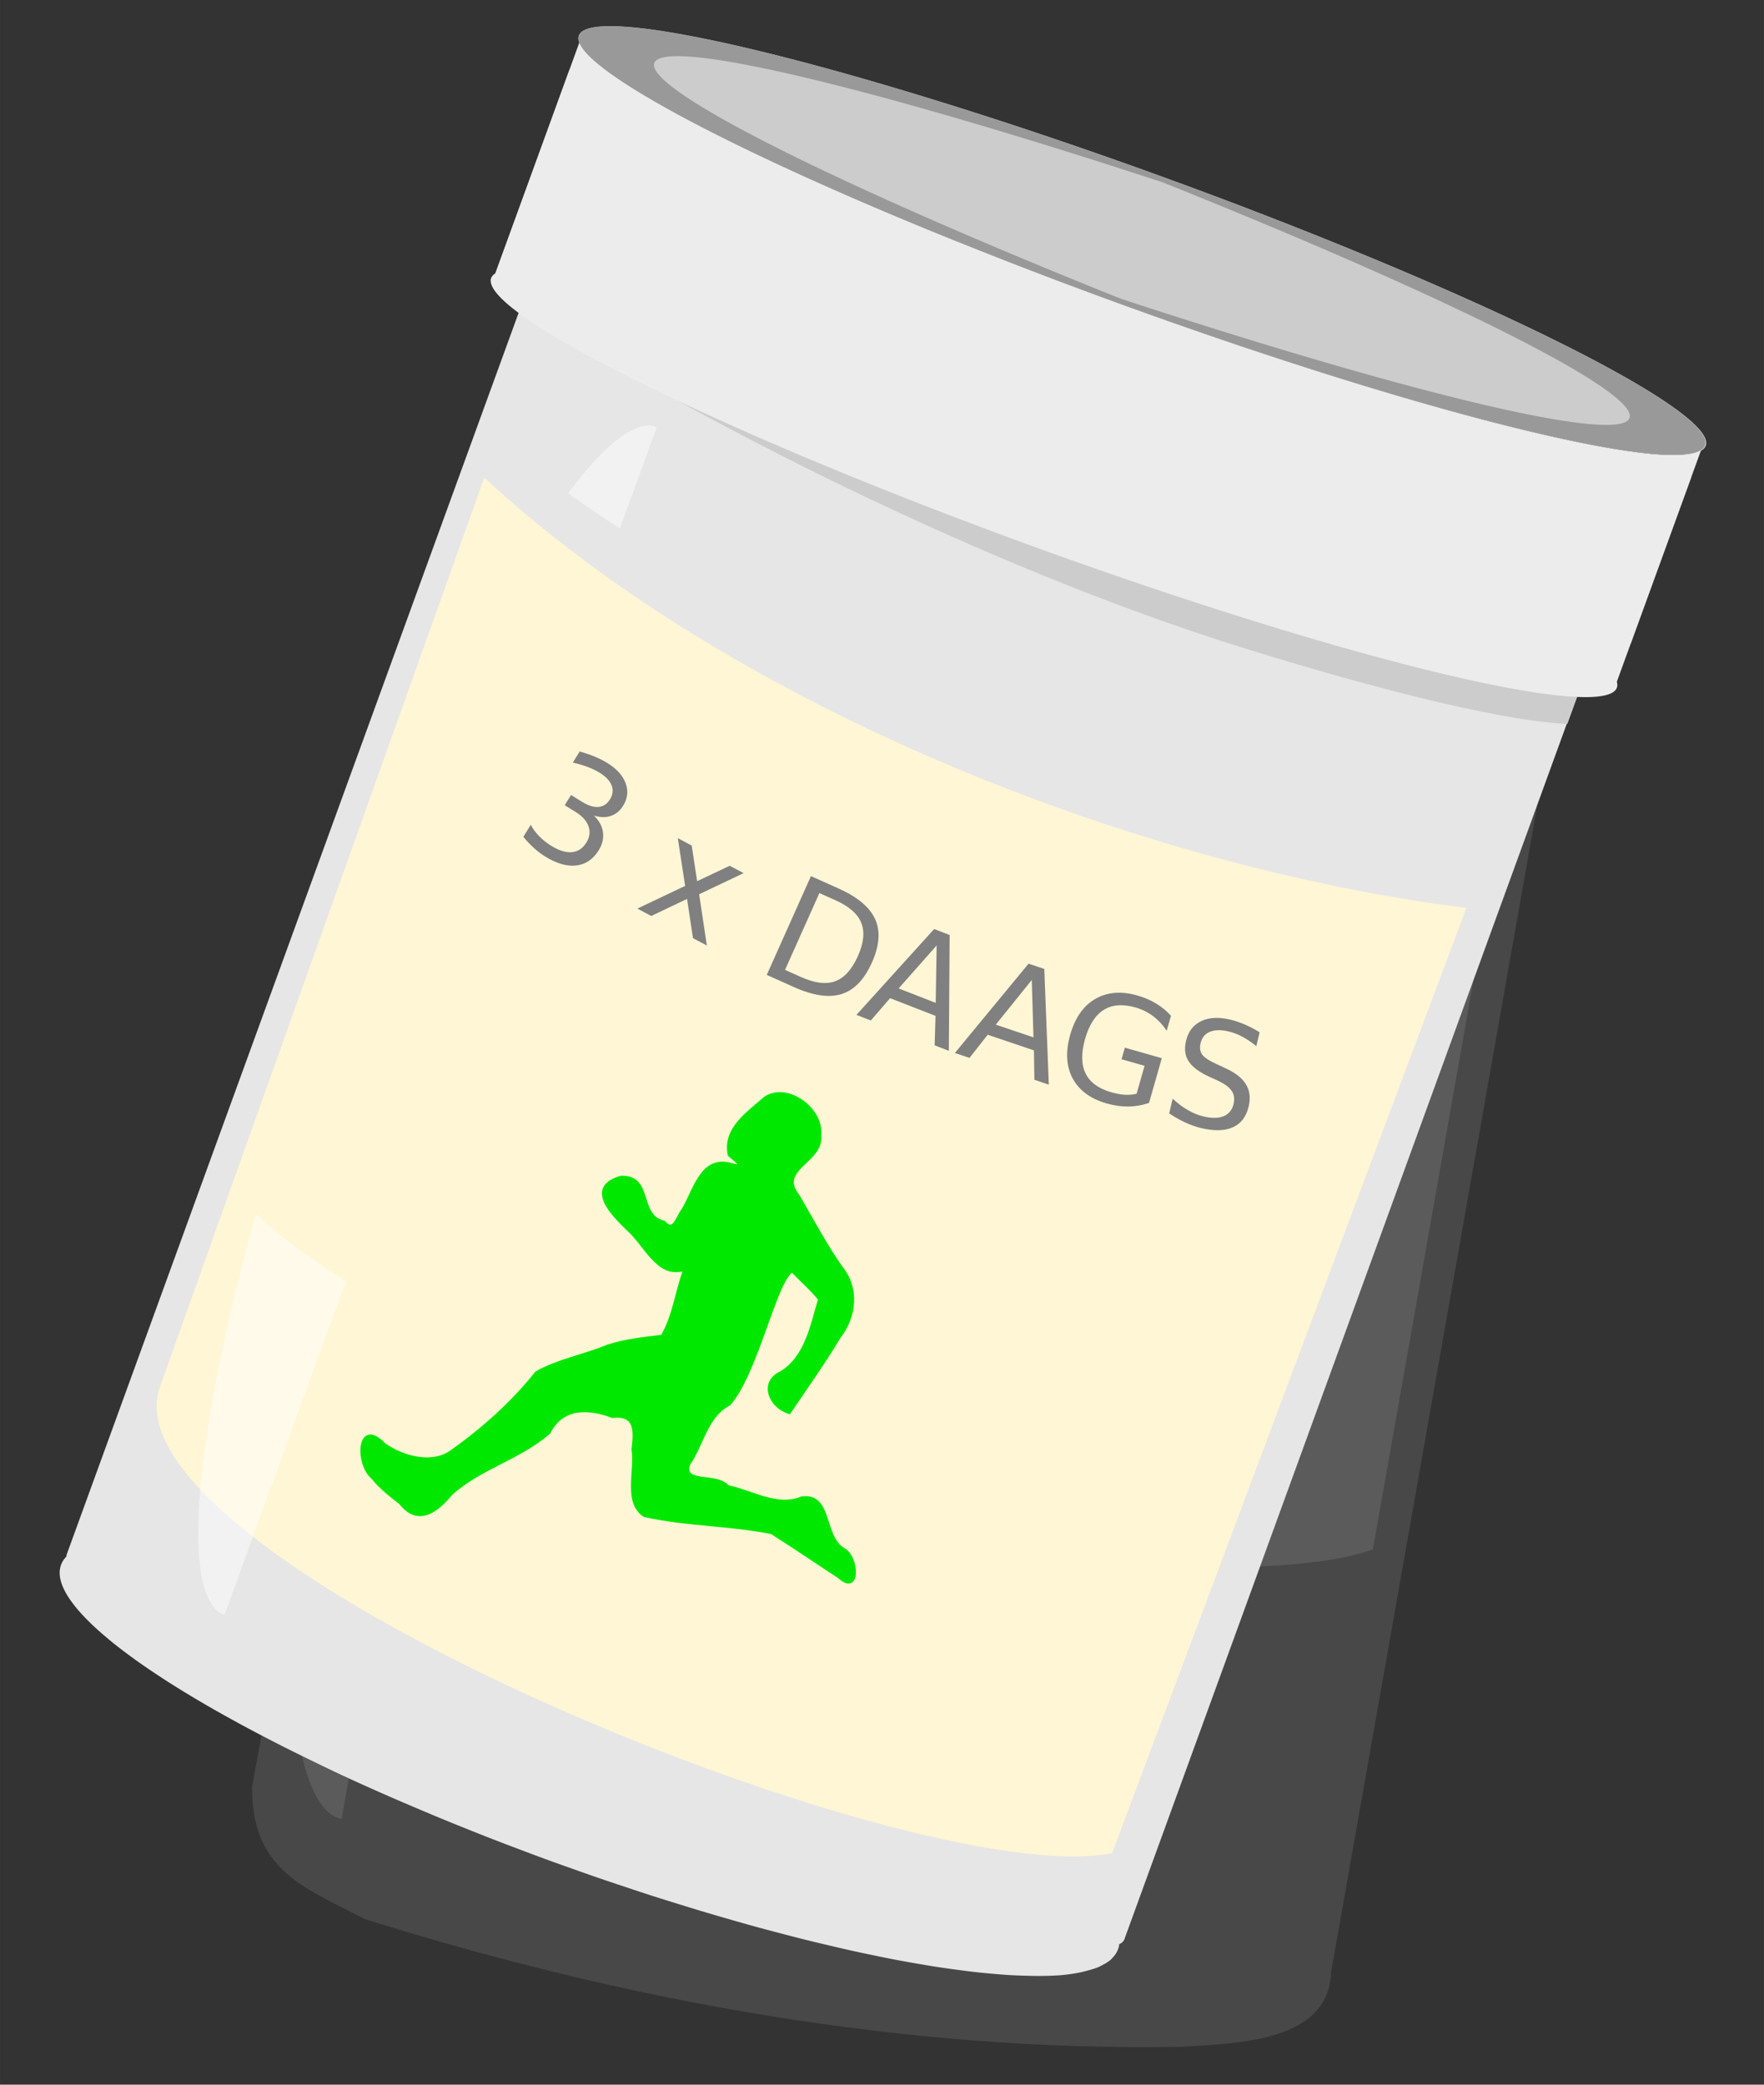<?xml version="1.0" encoding="UTF-8" standalone="no"?>
<!-- Created with Inkscape (http://www.inkscape.org/) -->

<svg
   xmlns:dc="http://purl.org/dc/elements/1.1/"
   xmlns:cc="http://creativecommons.org/ns#"
   xmlns:rdf="http://www.w3.org/1999/02/22-rdf-syntax-ns#"
   xmlns:svg="http://www.w3.org/2000/svg"
   xmlns="http://www.w3.org/2000/svg"
   xmlns:sodipodi="http://sodipodi.sourceforge.net/DTD/sodipodi-0.dtd"
   xmlns:inkscape="http://www.inkscape.org/namespaces/inkscape"
   width="220"
   height="260"
   viewBox="0 0 58.208 68.792"
   version="1.1"
   id="svg8"
   inkscape:version="0.92.3 (2405546, 2018-03-11)"
   sodipodi:docname="potje.svg">
  <rect x="0" y="0" width="58.208" height="68.792" fill="#333333" stroke="none"/>
  <defs
     id="defs2" />
  <sodipodi:namedview
     id="base"
     pagecolor="#ffffff"
     bordercolor="#666666"
     borderopacity="1.0"
     inkscape:pageopacity="0.0"
     inkscape:pageshadow="2"
     inkscape:zoom="1.471875"
     inkscape:cx="-59.00515"
     inkscape:cy="145.21854"
     inkscape:document-units="mm"
     inkscape:current-layer="layer1"
     showgrid="false"
     units="px"
     inkscape:window-width="1920"
     inkscape:window-height="1018"
     inkscape:window-x="-8"
     inkscape:window-y="-8"
     inkscape:window-maximized="1"
     inkscape:snap-global="false" />
  <g
     inkscape:label="Layer 1"
     inkscape:groupmode="layer"
     id="layer1"
     transform="translate(0,-228.208)">
    <flowRoot
       xml:space="preserve"
       id="flowRoot4508"
       style="font-style:normal;font-weight:normal;font-size:40px;line-height:1.25;font-family:sans-serif;letter-spacing:0px;word-spacing:0px;fill:#000000;fill-opacity:1;stroke:none"
       transform="matrix(0.265,0,0,0.265,0,217.625)"><flowRegion
         id="flowRegion4510"><rect
           id="rect4512"
           width="11.53"
           height="91.278"
           x="881.076"
           y="281.744" /></flowRegion><flowPara
         id="flowPara4514" /></flowRoot>    <g
       id="g8816"
       style="fill:#f1e9e6;fill-opacity:0.118;stroke:none"
       transform="matrix(0.928,0.164,-0.156,0.883,-24.596,248.76)">
      <path
         style="opacity:1;fill:#f1e9e6;fill-opacity:0.118;stroke:none;stroke-width:0.178;stroke-linecap:butt;stroke-linejoin:round;stroke-miterlimit:4;stroke-dasharray:none;stroke-dashoffset:0;stroke-opacity:0.294"
         d="m 48.245,-18.699 c -0.65,0.714 5.816,7.427 -2.007,5.72 0.01,17.436 -4.788,31.339 -4.753,48.774 0.494,3.015 2.35,3.299 4.686,4.07 9.579,1.309 19.441,1.344 28.935,-0.595 1.908,-0.493 5.052,-1.112 4.715,-3.653 v -54.31 c -0.714,-0.65 -2.061,-0.144 -3.037,-0.304 z"
         id="path8784"
         inkscape:connector-curvature="0"
         sodipodi:nodetypes="ccccccccc" />
      <path
         style="opacity:1;fill:#f1e9e6;fill-opacity:0.118;stroke:none;stroke-width:0.16;stroke-linecap:butt;stroke-linejoin:round;stroke-miterlimit:4;stroke-dasharray:none;stroke-dashoffset:0;stroke-opacity:0.294"
         d="M 39.459,-6.041 V 19.954 a 20.63,4.061 0 0 0 11.352,2.501 l 0.365,0.031 a 20.63,4.061 0 0 0 26.942,-2.168 20.63,4.061 0 0 0 0.568,-0.304 V -5.981 a 20.63,4.061 0 0 1 -0.568,0.304 20.63,4.061 0 0 1 -26.942,2.168 l -0.365,-0.031 a 20.63,4.061 0 0 1 -11.352,-2.501 z"
         id="path8786"
         inkscape:connector-curvature="0" />
      <g
         aria-label="   3 x DAAGS"
         style="font-style:normal;font-weight:normal;font-size:8.961px;line-height:1.25;font-family:sans-serif;letter-spacing:0px;word-spacing:0px;fill:#f1e9e6;fill-opacity:0.118;stroke:none;stroke-width:0.224"
         id="g8802"
         transform="matrix(0.606,0,0,0.606,-10.465,-119.976)">
        <path
           inkscape:connector-curvature="0"
           d="m 94.696,224.76 q 0.605,0.234 0.887,0.714 0.286,0.48 0.187,1.102 -0.153,0.955 -0.894,1.372 -0.741,0.418 -1.95,0.224 -0.406,-0.065 -0.825,-0.216 -0.415,-0.146 -0.848,-0.38 l 0.135,-0.842 q 0.329,0.27 0.744,0.447 0.415,0.177 0.886,0.253 0.821,0.132 1.301,-0.124 0.484,-0.255 0.583,-0.873 0.091,-0.57 -0.259,-0.954 -0.346,-0.388 -1.058,-0.502 l -0.752,-0.12 0.115,-0.717 0.786,0.126 q 0.644,0.103 1.026,-0.097 0.383,-0.205 0.46,-0.688 0.08,-0.497 -0.232,-0.817 -0.307,-0.324 -0.964,-0.429 -0.359,-0.058 -0.782,-0.045 -0.423,0.012 -0.942,0.097 l 0.125,-0.778 q 0.519,-0.059 0.962,-0.059 0.447,8.2e-4 0.832,0.062 0.994,0.159 1.5,0.706 0.507,0.542 0.384,1.311 -0.086,0.536 -0.452,0.858 -0.366,0.318 -0.954,0.37 z"
           style="fill:#f1e9e6;fill-opacity:0.118;stroke:none;stroke-width:0.224"
           id="path8788" />
        <path
           inkscape:connector-curvature="0"
           d="m 104.379,224.517 -1.993,2.204 1.614,2.683 -0.945,-0.091 -1.235,-2.053 -1.605,1.78 -0.945,-0.091 2.141,-2.37 -1.509,-2.493 0.945,0.091 1.126,1.862 1.461,-1.613 z"
           style="fill:#f1e9e6;fill-opacity:0.118;stroke:none;stroke-width:0.224"
           id="path8790" />
        <path
           inkscape:connector-curvature="0"
           d="m 109.068,223.88 -0.144,5.078 1.067,0.03 q 1.352,0.038 1.994,-0.556 0.647,-0.594 0.685,-1.915 0.037,-1.312 -0.575,-1.938 -0.608,-0.63 -1.96,-0.669 z m -0.863,-0.751 1.815,0.052 q 1.898,0.054 2.764,0.871 0.865,0.813 0.818,2.492 -0.048,1.688 -0.963,2.455 -0.915,0.766 -2.804,0.713 l -1.815,-0.052 z"
           style="fill:#f1e9e6;fill-opacity:0.118;stroke:none;stroke-width:0.224"
           id="path8792" />
        <path
           inkscape:connector-curvature="0"
           d="m 116.818,224.095 -1.129,3.276 2.402,-0.051 z m -0.517,-0.86 1.002,-0.021 2.628,6.478 -0.919,0.02 -0.631,-1.663 -2.944,0.063 -0.559,1.688 -0.932,0.02 z"
           style="fill:#f1e9e6;fill-opacity:0.118;stroke:none;stroke-width:0.224"
           id="path8794" />
        <path
           inkscape:connector-curvature="0"
           d="m 122.922,223.824 -0.977,3.324 2.397,-0.162 z m -0.556,-0.835 1,-0.068 2.924,6.35 -0.917,0.062 -0.707,-1.632 -2.938,0.198 -0.481,1.712 -0.93,0.063 z"
           style="fill:#f1e9e6;fill-opacity:0.118;stroke:none;stroke-width:0.224"
           id="path8796" />
        <path
           inkscape:connector-curvature="0"
           d="m 131.396,227.752 -0.2,-1.743 -1.435,0.165 -0.083,-0.722 2.304,-0.265 0.32,2.786 q -0.467,0.419 -1.059,0.677 -0.592,0.253 -1.287,0.333 -1.521,0.175 -2.484,-0.613 -0.959,-0.793 -1.141,-2.379 -0.183,-1.591 0.572,-2.576 0.758,-0.99 2.28,-1.165 0.635,-0.073 1.222,0.018 0.592,0.09 1.109,0.339 l 0.107,0.935 q -0.534,-0.357 -1.106,-0.503 -0.572,-0.146 -1.176,-0.076 -1.191,0.137 -1.714,0.871 -0.519,0.734 -0.368,2.051 0.151,1.313 0.823,1.909 0.676,0.596 1.867,0.459 0.465,-0.053 0.821,-0.174 0.356,-0.125 0.627,-0.328 z"
           style="fill:#f1e9e6;fill-opacity:0.118;stroke:none;stroke-width:0.224"
           id="path8798" />
        <path
           inkscape:connector-curvature="0"
           d="m 136.842,221.481 0.136,0.851 q -0.535,-0.158 -0.994,-0.204 -0.459,-0.046 -0.87,0.02 -0.713,0.114 -1.057,0.453 -0.34,0.338 -0.259,0.848 0.069,0.428 0.359,0.607 0.294,0.175 1.032,0.194 l 0.544,0.024 q 1.006,0.029 1.544,0.426 0.541,0.392 0.667,1.178 0.15,0.938 -0.403,1.522 -0.549,0.584 -1.763,0.779 -0.458,0.073 -0.993,0.053 -0.531,-0.021 -1.116,-0.136 l -0.144,-0.899 q 0.579,0.213 1.113,0.283 0.534,0.07 1.027,-0.009 0.747,-0.12 1.107,-0.478 0.359,-0.359 0.272,-0.903 -0.076,-0.475 -0.413,-0.696 -0.332,-0.222 -1.019,-0.249 l -0.548,-0.019 q -1.008,-0.038 -1.51,-0.383 -0.503,-0.345 -0.621,-1.084 -0.137,-0.855 0.385,-1.444 0.526,-0.589 1.585,-0.759 0.454,-0.073 0.938,-0.066 0.484,0.007 1.003,0.092 z"
           style="fill:#f1e9e6;fill-opacity:0.118;stroke:none;stroke-width:0.224"
           id="path8800" />
      </g>
      <path
         style="opacity:1;fill:#f1e9e6;fill-opacity:0.118;stroke:none;stroke-width:0.541;stroke-linecap:butt;stroke-linejoin:round;stroke-miterlimit:4;stroke-dasharray:none;stroke-dashoffset:0;stroke-opacity:0.294"
         d="m 306.225,1297.383 c -0.692,0.979 -2.772,1.94 -6.164,2.846 -17.796,4.7 -66.271,6.911 -108.461,4.947 l -1.469,-0.068 c -27.785,-1.368 8.036,1.312 5.466,-2.066 l -7.508,23.567 c 48.139,4.91 -11.592,5.188 -6.14,6.598 18.198,4.681 32.287,9.636 74.307,7.628 21.832,-1.048 37.995,-3.055 45.527,-5.451 v -13.473 h 4.441 z"
         transform="matrix(0.265,0,0,0.265,0,-364.458)"
         id="path8804"
         inkscape:connector-curvature="0"
         sodipodi:nodetypes="cccccccccccc" />
      <path
         style="opacity:1;fill:#f1e9e6;fill-opacity:0.118;stroke:none;stroke-width:0.143;stroke-linecap:butt;stroke-linejoin:round;stroke-miterlimit:4;stroke-dasharray:none;stroke-dashoffset:0;stroke-opacity:0.294"
         id="path8806"
         sodipodi:type="arc"
         sodipodi:cx="59.15028"
         sodipodi:cy="-22.452427"
         sodipodi:rx="7.5007744"
         sodipodi:ry="2.4528768"
         sodipodi:start="1.9850677"
         sodipodi:end="1.9658167"
         sodipodi:open="true"
         d="m 56.131,-20.207 a 7.501,2.453 0 0 1 -3.861,-3.222 7.501,2.453 0 0 1 9.834,-1.278 7.501,2.453 0 0 1 3.956,3.21 7.501,2.453 0 0 1 -9.796,1.309" />
      <path
         inkscape:connector-curvature="0"
         style="opacity:1;fill:#f1e9e6;fill-opacity:0.118;stroke:none;stroke-width:0.143;stroke-linecap:butt;stroke-linejoin:round;stroke-miterlimit:4;stroke-dasharray:none;stroke-dashoffset:0;stroke-opacity:0.294"
         d="m 81.022,-22.25 c -0.183,0.259 -0.734,0.513 -1.631,0.753 -4.709,1.244 -17.534,1.829 -28.697,1.309 l -0.389,-0.018 c -7.351,-0.362 4.68,-0.249 4,-1.142 l -5.676,6.641 c -0.317,0.405 5.38,2.601 -1.407,2.676 4.815,1.238 9.461,1.81 20.578,1.278 8.68,-0.416 14.004,-1.406 13.221,-2.457 z"
         id="path8808"
         sodipodi:nodetypes="cccccccccc" />
      <path
         style="opacity:1;fill:#f1e9e6;fill-opacity:0.118;stroke:none;stroke-width:1.41;stroke-linecap:butt;stroke-linejoin:round;stroke-miterlimit:4;stroke-dasharray:none;stroke-dashoffset:0;stroke-opacity:1"
         d="m 44.603,-9.937 a 4.277,23.18 0 0 0 -1.519,1.855 4.277,23.18 0 0 0 -0.534,1.521 20.625,4.586 0 0 0 2.217,0.563 v -3.928 a 4.277,23.18 0 0 0 -0.164,-0.01 z"
         id="path8810"
         inkscape:connector-curvature="0" />
      <path
         style="opacity:1;fill:#f1e9e6;fill-opacity:0.118;stroke:none;stroke-width:1.41;stroke-linecap:butt;stroke-linejoin:round;stroke-miterlimit:4;stroke-dasharray:none;stroke-dashoffset:0;stroke-opacity:1"
         d="m 40.824,22.176 a 4.277,23.18 0 0 0 0.005,0.073 4.277,23.18 0 0 0 3.939,14.132 V 23.367 a 20.625,4.586 0 0 1 -3.944,-1.191 z"
         id="path8812"
         inkscape:connector-curvature="0" />
      <path
         style="opacity:1;fill:#f1e9e6;fill-opacity:0.118;stroke:none;stroke-width:0.143;stroke-linecap:butt;stroke-linejoin:round;stroke-miterlimit:4;stroke-dasharray:none;stroke-dashoffset:0;stroke-opacity:0.294"
         d="m 59.136,-20.002 c 0.282,-7.93e-4 0.565,-0.002 0.846,-0.004 0.477,-0.001 0.953,-0.004 1.428,-0.009 l 0.348,-0.006 c 0.623,-0.008 1.242,-0.019 1.856,-0.033 h 0.011 c 0.156,-0.004 0.312,-0.007 0.467,-0.011 l -0.034,-5.3e-4 c 1.202,-0.03 2.38,-0.071 3.52,-0.123 l 0.389,-0.019 c 11.069,-0.543 16.125,-1.983 11.312,-3.222 -2.777,-0.712 -8.409,-1.235 -15.185,-1.41 l 0.058,-0.001 c -0.24,-0.005 -0.481,-0.01 -0.722,-0.015 -0.37,-0.009 -0.742,-0.016 -1.116,-0.023 -0.397,-0.006 -0.795,-0.011 -1.194,-0.015 -0.292,-0.004 -0.586,-0.006 -0.879,-0.009 l -0.241,-0.002 c -0.288,-2.97e-4 -0.575,3.6e-5 -0.863,0.001 -7.647,0.884 -5.458,4.256 -5.12e-4,4.901 z m 5.24e-4,-4.715 c 7.401,0.237 13.344,0.702 16.53,1.293 6.593,1.232 -0.33,2.665 -15.489,3.205 l -0.532,0.019 -0.508,0.015 -0.508,-0.015 c -6.814,-2.158 -9.665,-4.173 0.508,-4.517 z"
         id="path8814"
         inkscape:connector-curvature="0"
         sodipodi:nodetypes="ccccccccccccccccccccccccccc" />
    </g>
    <path
       style="opacity:1;fill:#e6e6e6;fill-opacity:1;stroke:none;stroke-width:0.161;stroke-linecap:butt;stroke-linejoin:round;stroke-miterlimit:4;stroke-dasharray:none;stroke-dashoffset:0;stroke-opacity:0.294"
       d="m 19.479,232.832 c -0.142,-0.052 -0.299,0.021 -0.351,0.163 l -16.922,46.494 c -0.01,0.027 -0.014,0.054 -0.015,0.082 a 18.574,3.656 20 0 0 -0.19,0.314 18.574,3.656 20 0 0 -0.002,0.008 18.574,3.656 20 0 0 -0.018,0.368 18.574,3.656 20 0 0 0.003,0.019 18.574,3.656 20 0 0 0.149,0.417 18.574,3.656 20 0 0 0.014,0.028 18.574,3.656 20 0 0 0.304,0.457 18.574,3.656 20 0 0 0.038,0.049 18.574,3.656 20 0 0 0.441,0.482 18.574,3.656 20 0 0 0.079,0.078 18.574,3.656 20 0 0 0.561,0.498 18.574,3.656 20 0 0 0.125,0.104 18.574,3.656 20 0 0 0.66,0.505 18.574,3.656 20 0 0 0.198,0.143 18.574,3.656 20 0 0 0.733,0.498 18.574,3.656 20 0 0 0.274,0.178 18.574,3.656 20 0 0 0.785,0.484 18.574,3.656 20 0 0 0.381,0.226 18.574,3.656 20 0 0 0.797,0.452 18.574,3.656 20 0 0 0.49,0.269 18.574,3.656 20 0 0 0.814,0.43 18.574,3.656 20 0 0 0.598,0.306 18.574,3.656 20 0 0 0.791,0.39 18.574,3.656 20 0 0 1.061,0.51 l 0.299,0.138 a 18.574,3.656 20 0 0 1.328,0.593 18.574,3.656 20 0 0 0.821,0.352 18.574,3.656 20 0 0 0.835,0.351 18.574,3.656 20 0 0 0.832,0.337 18.574,3.656 20 0 0 0.862,0.342 18.574,3.656 20 0 0 0.867,0.331 18.574,3.656 20 0 0 0.869,0.325 18.574,3.656 20 0 0 0.884,0.317 18.574,3.656 20 0 0 0.85,0.299 18.574,3.656 20 0 0 0.887,0.299 18.574,3.656 20 0 0 0.867,0.286 18.574,3.656 20 0 0 0.902,0.283 18.574,3.656 20 0 0 0.799,0.245 18.574,3.656 20 0 0 0.893,0.261 18.574,3.656 20 0 0 0.814,0.231 18.574,3.656 20 0 0 0.817,0.218 18.574,3.656 20 0 0 0.835,0.216 18.574,3.656 20 0 0 0.736,0.177 18.574,3.656 20 0 0 0.827,0.192 18.574,3.656 20 0 0 0.701,0.149 18.574,3.656 20 0 0 0.762,0.154 18.574,3.656 20 0 0 0.698,0.125 18.574,3.656 20 0 0 0.661,0.11 18.574,3.656 20 0 0 0.664,0.094 18.574,3.656 20 0 0 0.602,0.076 18.574,3.656 20 0 0 0.58,0.056 18.574,3.656 20 0 0 0.554,0.043 18.574,3.656 20 0 0 0.514,0.02 18.574,3.656 20 0 0 0.477,0.008 18.574,3.656 20 0 0 0.727,-0.028 18.574,3.656 20 0 0 0.606,-0.09 18.574,3.656 20 0 0 0.257,-0.064 18.574,3.656 20 0 0 0.328,-0.105 18.574,3.656 20 0 0 0.164,-0.082 18.574,3.656 20 0 0 0.247,-0.159 18.574,3.656 20 0 0 0.085,-0.09 18.574,3.656 20 0 0 0.148,-0.221 18.574,3.656 20 0 0 0.058,-0.214 18.574,3.656 20 0 0 2.64e-4,-8e-4 c 0.076,-0.025 0.141,-0.083 0.171,-0.165 l 16.922,-46.494 c 0.052,-0.142 -0.021,-0.299 -0.164,-0.351 z"
       id="path4679"
       inkscape:connector-curvature="0" />
    <path
       style="opacity:1;fill:#fff6d5;fill-opacity:1;stroke:none;stroke-width:0.171;stroke-linecap:butt;stroke-linejoin:round;stroke-miterlimit:4;stroke-dasharray:none;stroke-dashoffset:0;stroke-opacity:0.294"
       d="M 15.98,243.971 5.306,273.893 c -2.301,5.674 24.757,16.779 31.39,15.469 L 48.387,258.169 C 37.672,256.833 24.269,251.634 15.98,243.971 Z"
       id="rect4811"
       inkscape:connector-curvature="0"
       sodipodi:nodetypes="cccccc" />
    <g
       aria-label="   3 x DAAGS"
       style="font-style:normal;font-weight:normal;font-size:8.961px;line-height:1.25;font-family:sans-serif;letter-spacing:0px;word-spacing:0px;fill:#808080;fill-opacity:1;stroke:none;stroke-width:0.224"
       id="text4823"
       transform="matrix(0.505,0.209,-0.209,0.505,18.75,121.824)">
      <path
         inkscape:connector-curvature="0"
         d="m 94.696,224.76 q 0.605,0.234 0.887,0.714 0.286,0.48 0.187,1.102 -0.153,0.955 -0.894,1.372 -0.741,0.418 -1.95,0.224 -0.406,-0.065 -0.825,-0.216 -0.415,-0.146 -0.848,-0.38 l 0.135,-0.842 q 0.329,0.27 0.744,0.447 0.415,0.177 0.886,0.253 0.821,0.132 1.301,-0.124 0.484,-0.255 0.583,-0.873 0.091,-0.57 -0.259,-0.954 -0.346,-0.388 -1.058,-0.502 l -0.752,-0.12 0.115,-0.717 0.786,0.126 q 0.644,0.103 1.026,-0.097 0.383,-0.205 0.46,-0.688 0.08,-0.497 -0.232,-0.817 -0.307,-0.324 -0.964,-0.429 -0.359,-0.058 -0.782,-0.045 -0.423,0.012 -0.942,0.097 l 0.125,-0.778 q 0.519,-0.059 0.962,-0.059 0.447,8.2e-4 0.832,0.062 0.994,0.159 1.5,0.706 0.507,0.542 0.384,1.311 -0.086,0.536 -0.452,0.858 -0.366,0.318 -0.954,0.37 z"
         style="fill:#808080;stroke:none;stroke-width:0.224"
         id="path4837" />
      <path
         inkscape:connector-curvature="0"
         d="m 104.379,224.517 -1.993,2.204 1.614,2.683 -0.945,-0.091 -1.235,-2.053 -1.605,1.78 -0.945,-0.091 2.141,-2.37 -1.509,-2.493 0.945,0.091 1.126,1.862 1.461,-1.613 z"
         style="fill:#808080;stroke:none;stroke-width:0.224"
         id="path4839" />
      <path
         inkscape:connector-curvature="0"
         d="m 109.068,223.88 -0.144,5.078 1.067,0.03 q 1.352,0.038 1.994,-0.556 0.647,-0.594 0.685,-1.915 0.037,-1.312 -0.575,-1.938 -0.608,-0.63 -1.96,-0.669 z m -0.863,-0.751 1.815,0.052 q 1.898,0.054 2.764,0.871 0.865,0.813 0.818,2.492 -0.048,1.688 -0.963,2.455 -0.915,0.766 -2.804,0.713 l -1.815,-0.052 z"
         style="fill:#808080;stroke:none;stroke-width:0.224"
         id="path4841" />
      <path
         inkscape:connector-curvature="0"
         d="m 116.818,224.095 -1.129,3.276 2.402,-0.051 z m -0.517,-0.86 1.002,-0.021 2.628,6.478 -0.919,0.02 -0.631,-1.663 -2.944,0.063 -0.559,1.688 -0.932,0.02 z"
         style="fill:#808080;stroke:none;stroke-width:0.224"
         id="path4843" />
      <path
         inkscape:connector-curvature="0"
         d="m 122.922,223.824 -0.977,3.324 2.397,-0.162 z m -0.556,-0.835 1,-0.068 2.924,6.35 -0.917,0.062 -0.707,-1.632 -2.938,0.198 -0.481,1.712 -0.93,0.063 z"
         style="fill:#808080;stroke:none;stroke-width:0.224"
         id="path4845" />
      <path
         inkscape:connector-curvature="0"
         d="m 131.396,227.752 -0.2,-1.743 -1.435,0.165 -0.083,-0.722 2.304,-0.265 0.32,2.786 q -0.467,0.419 -1.059,0.677 -0.592,0.253 -1.287,0.333 -1.521,0.175 -2.484,-0.613 -0.959,-0.793 -1.141,-2.379 -0.183,-1.591 0.572,-2.576 0.758,-0.99 2.28,-1.165 0.635,-0.073 1.222,0.018 0.592,0.09 1.109,0.339 l 0.107,0.935 q -0.534,-0.357 -1.106,-0.503 -0.572,-0.146 -1.176,-0.076 -1.191,0.137 -1.714,0.871 -0.519,0.734 -0.368,2.051 0.151,1.313 0.823,1.909 0.676,0.596 1.867,0.459 0.465,-0.053 0.821,-0.174 0.356,-0.125 0.627,-0.328 z"
         style="fill:#808080;stroke:none;stroke-width:0.224"
         id="path4847" />
      <path
         inkscape:connector-curvature="0"
         d="m 136.842,221.481 0.136,0.851 q -0.535,-0.158 -0.994,-0.204 -0.459,-0.046 -0.87,0.02 -0.713,0.114 -1.057,0.453 -0.34,0.338 -0.259,0.848 0.069,0.428 0.359,0.607 0.294,0.175 1.032,0.194 l 0.544,0.024 q 1.006,0.029 1.544,0.426 0.541,0.392 0.667,1.178 0.15,0.938 -0.403,1.522 -0.549,0.584 -1.763,0.779 -0.458,0.073 -0.993,0.053 -0.531,-0.021 -1.116,-0.136 l -0.144,-0.899 q 0.579,0.213 1.113,0.283 0.534,0.07 1.027,-0.009 0.747,-0.12 1.107,-0.478 0.359,-0.359 0.272,-0.903 -0.076,-0.475 -0.413,-0.696 -0.332,-0.222 -1.019,-0.249 l -0.548,-0.019 q -1.008,-0.038 -1.51,-0.383 -0.503,-0.345 -0.621,-1.084 -0.137,-0.855 0.385,-1.444 0.526,-0.589 1.585,-0.759 0.454,-0.073 0.938,-0.066 0.484,0.007 1.003,0.092 z"
         style="fill:#808080;stroke:none;stroke-width:0.224"
         id="path4849" />
    </g>
    <path
       style="opacity:1;fill:#cccccc;fill-opacity:1;stroke:none;stroke-width:0.129;stroke-linecap:butt;stroke-linejoin:round;stroke-miterlimit:4;stroke-dasharray:none;stroke-dashoffset:0;stroke-opacity:0.294"
       d="m 55.81,243.951 c -0.235,0.163 -0.779,0.208 -1.612,0.135 -4.367,-0.398 -15.398,-3.852 -24.682,-7.729 l -0.323,-0.135 c -6.108,-2.57 -10.094,-4.769 -10.394,-5.735 l -2.471,6.789 c -0.393,0.245 0.139,0.509 1.244,1.269 3.692,2.531 13.942,8.089 23.512,11.062 4.973,1.544 8.754,2.412 10.636,2.489 l 1.098,-3.016 0.994,0.362 z"
       id="path8756"
       inkscape:connector-curvature="0" />
    <path
       style="opacity:1;fill:#cccccc;fill-opacity:1;stroke:none;stroke-width:0.129;stroke-linecap:butt;stroke-linejoin:round;stroke-miterlimit:4;stroke-dasharray:none;stroke-dashoffset:0;stroke-opacity:0.294"
       id="path4601"
       sodipodi:type="arc"
       sodipodi:cx="116.18798"
       sodipodi:cy="209.01672"
       sodipodi:rx="19.784119"
       sodipodi:ry="2.2084599"
       sodipodi:start="1.9850677"
       sodipodi:end="1.9658167"
       sodipodi:open="true"
       d="m 108.224,211.038 a 19.784,2.208 0 0 1 -10.185,-2.901 19.784,2.208 0 0 1 25.938,-1.151 19.784,2.208 0 0 1 10.435,2.89 19.784,2.208 0 0 1 -25.837,1.179"
       transform="rotate(20)" />
    <path
       inkscape:connector-curvature="0"
       style="opacity:1;fill:#ececec;fill-opacity:1;stroke:none;stroke-width:0.129;stroke-linecap:butt;stroke-linejoin:round;stroke-miterlimit:4;stroke-dasharray:none;stroke-dashoffset:0;stroke-opacity:0.294"
       d="m 56.135,243.056 a 19.784,2.208 20 0 1 -1.612,0.135 19.784,2.208 20 0 1 -24.682,-7.729 l -0.323,-0.135 a 19.784,2.208 20 0 1 -10.394,-5.735 l -2.779,7.637 a 19.784,2.208 20 0 0 1.085,1.531 19.784,2.208 20 0 0 23.98,9.953 19.784,2.208 20 0 0 11.942,1.993 z"
       id="path4609" />
    <path
       style="opacity:1;fill:#ffffff;fill-opacity:0.49;stroke:none;stroke-width:1.269;stroke-linecap:butt;stroke-linejoin:round;stroke-miterlimit:4;stroke-dasharray:none;stroke-dashoffset:0;stroke-opacity:1"
       d="m 21.531,242.259 a 3.851,20.87 20 0 0 -1.857,1.101 3.851,20.87 20 0 0 -0.92,1.122 18.57,4.129 20 0 0 1.703,1.159 l 1.21,-3.324 a 3.851,20.87 20 0 0 -0.136,-0.059 z"
       id="path8746"
       inkscape:connector-curvature="0" />
    <path
       style="opacity:1;fill:#ffffff;fill-opacity:0.49;stroke:none;stroke-width:1.269;stroke-linecap:butt;stroke-linejoin:round;stroke-miterlimit:4;stroke-dasharray:none;stroke-dashoffset:0;stroke-opacity:1"
       d="m 8.445,268.265 a 3.851,20.87 20 0 0 -0.018,0.063 3.851,20.87 20 0 0 -1.02,13.17 l 4.008,-11.011 a 18.57,4.129 20 0 1 -2.97,-2.222 z"
       id="path8734"
       inkscape:connector-curvature="0" />
    <path
       style="opacity:1;fill:#999999;fill-opacity:1;stroke:none;stroke-width:0.129;stroke-linecap:butt;stroke-linejoin:round;stroke-miterlimit:4;stroke-dasharray:none;stroke-dashoffset:0;stroke-opacity:0.294"
       d="m 37.706,233.806 a 19.784,2.208 20 0 0 -0.205,-0.072 19.784,2.208 20 0 0 -0.746,-0.263 19.784,2.208 20 0 0 -1.015,-0.355 19.784,2.208 20 0 0 -0.951,-0.324 19.784,2.208 20 0 0 -0.616,-0.21 27.089,2.197 20 0 1 0.049,0.019 19.784,2.208 20 0 0 -13.282,-3.483 19.784,2.208 20 0 0 8.579,6.209 l 0.323,0.135 a 19.784,2.208 20 0 0 2.94,1.188 27.089,2.197 20 0 1 -0.029,-0.01 19.784,2.208 20 0 0 0.392,0.153 19.784,2.208 20 0 0 0.009,0.003 19.784,2.208 20 0 0 1.559,0.599 19.784,2.208 20 0 0 0.293,0.112 19.784,2.208 20 0 0 1.206,0.447 19.784,2.208 20 0 0 0.714,0.264 19.784,2.208 20 0 0 0.717,0.257 19.784,2.208 20 0 0 1.211,0.432 19.784,2.208 20 0 0 0.296,0.102 19.784,2.208 20 0 0 1.581,0.544 19.784,2.208 20 0 0 0.009,0.003 19.784,2.208 20 0 0 0.399,0.134 27.089,2.197 20 0 1 -0.029,-0.011 19.784,2.208 20 0 0 3.016,0.98 l 0.335,0.104 a 19.784,2.208 20 0 0 10.563,0.758 19.784,2.208 20 0 0 -12.413,-5.869 27.089,2.197 20 0 1 0.05,0.017 19.784,2.208 20 0 0 -0.607,-0.235 19.784,2.208 20 0 0 -0.937,-0.363 19.784,2.208 20 0 0 -1.006,-0.38 19.784,2.208 20 0 0 -0.741,-0.278 19.784,2.208 20 0 0 -0.204,-0.076 19.784,2.208 20 0 0 -0.73,-0.265 19.784,2.208 20 0 0 -0.73,-0.267 z m 0.673,0.424 a 27.089,2.197 20 0 1 13.587,6.184 27.089,2.197 20 0 1 -14.092,-2.058 l -0.456,-0.148 a 27.089,2.197 20 0 1 -0.434,-0.144 27.089,2.197 20 0 1 -0.426,-0.169 l -0.445,-0.18 a 27.089,2.197 20 0 1 -12.118,-7.482 27.089,2.197 20 0 1 14.384,3.996 z"
       id="path8748"
       inkscape:connector-curvature="0" />
    <path
       style="color:#000000;font-style:normal;font-variant:normal;font-weight:normal;font-stretch:normal;font-size:medium;line-height:normal;font-family:sans-serif;font-variant-ligatures:normal;font-variant-position:normal;font-variant-caps:normal;font-variant-numeric:normal;font-variant-alternates:normal;font-feature-settings:normal;text-indent:0;text-align:start;text-decoration:none;text-decoration-line:none;text-decoration-style:solid;text-decoration-color:#000000;letter-spacing:normal;word-spacing:normal;text-transform:none;writing-mode:lr-tb;direction:ltr;text-orientation:mixed;dominant-baseline:auto;baseline-shift:baseline;text-anchor:start;white-space:normal;shape-padding:0;clip-rule:nonzero;display:inline;overflow:visible;visibility:visible;opacity:1;isolation:auto;mix-blend-mode:normal;color-interpolation:sRGB;color-interpolation-filters:linearRGB;solid-color:#000000;solid-opacity:1;vector-effect:none;fill:#00e800;fill-opacity:1;fill-rule:nonzero;stroke:none;stroke-width:0.089;stroke-linecap:butt;stroke-linejoin:miter;stroke-miterlimit:4;stroke-dasharray:none;stroke-dashoffset:0;stroke-opacity:1;color-rendering:auto;image-rendering:auto;shape-rendering:auto;text-rendering:auto;enable-background:accumulate"
       d="m 26.508,264.524 c -0.377,-0.278 -0.874,-0.388 -1.278,-0.134 l -0.003,0.002 -0.003,0.003 c -0.287,0.254 -0.635,0.512 -0.889,0.82 -0.255,0.308 -0.416,0.671 -0.319,1.118 l 0.003,0.015 0.012,0.01 c 0.072,0.06 0.144,0.12 0.203,0.171 0.049,0.042 0.078,0.073 0.099,0.098 -0.04,-0.002 -0.108,-0.013 -0.233,-0.049 l -5.51e-4,-3.9e-4 c -0.249,-0.065 -0.457,-0.038 -0.628,0.051 -0.171,0.088 -0.306,0.235 -0.42,0.406 -0.228,0.342 -0.378,0.785 -0.564,1.079 l 0.003,-0.004 c -0.097,0.123 -0.17,0.318 -0.254,0.427 -0.042,0.055 -0.081,0.083 -0.12,0.084 -0.039,0.001 -0.094,-0.025 -0.17,-0.117 l -0.01,-0.012 -0.015,-0.003 c -0.213,-0.048 -0.335,-0.159 -0.424,-0.304 -0.089,-0.145 -0.139,-0.325 -0.196,-0.501 -0.057,-0.176 -0.12,-0.35 -0.242,-0.48 -0.122,-0.13 -0.304,-0.208 -0.578,-0.195 l -0.005,-2e-4 -0.005,0.001 c -0.302,0.088 -0.478,0.214 -0.559,0.369 -0.08,0.155 -0.057,0.33 0.018,0.502 0.151,0.343 0.511,0.691 0.767,0.941 l 0.001,7.5e-4 6.69e-4,10e-4 c 0.271,0.236 0.512,0.624 0.797,0.93 0.143,0.153 0.297,0.286 0.476,0.367 0.159,0.072 0.346,0.081 0.547,0.047 -0.248,0.702 -0.334,1.45 -0.699,2.088 -0.598,0.074 -1.205,0.136 -1.788,0.327 l -0.002,6e-5 -0.001,4.3e-4 c -0.762,0.32 -1.63,0.469 -2.352,0.879 l -0.007,0.005 -0.006,0.007 c -0.796,0.998 -1.756,1.854 -2.796,2.595 l -5.5e-4,-3.9e-4 c -0.307,0.22 -0.694,0.269 -1.083,0.208 -0.389,-0.06 -0.777,-0.231 -1.075,-0.443 l 0.006,0.005 c -0.224,-0.23 -0.403,-0.317 -0.549,-0.287 -0.073,0.015 -0.132,0.06 -0.174,0.122 -0.042,0.062 -0.07,0.139 -0.085,0.226 -0.031,0.174 -0.014,0.387 0.044,0.588 0.058,0.2 0.159,0.389 0.303,0.512 0.267,0.329 0.6,0.593 0.929,0.846 l -0.008,-0.008 c 0.15,0.192 0.305,0.309 0.463,0.364 0.158,0.055 0.317,0.046 0.468,-0.005 0.302,-0.103 0.577,-0.371 0.814,-0.658 l -0.005,0.005 c 0.946,-0.858 2.253,-1.171 3.231,-2.023 l 0.006,-0.005 0.004,-0.008 c 0.216,-0.418 0.523,-0.616 0.877,-0.678 0.355,-0.062 0.759,0.017 1.158,0.167 l 0.01,0.004 0.01,-0.001 c 0.193,-0.022 0.33,-0.003 0.426,0.042 0.096,0.045 0.154,0.116 0.19,0.211 0.073,0.19 0.048,0.48 0.011,0.778 l -7.69e-4,0.007 8.69e-4,0.007 c 0.056,0.337 -0.015,0.772 -0.018,1.181 -0.002,0.204 0.014,0.403 0.074,0.582 0.06,0.178 0.166,0.337 0.341,0.453 l 0.007,0.004 0.008,0.002 c 1.385,0.312 2.817,0.286 4.195,0.565 0.713,0.451 1.466,0.966 2.205,1.448 l -0.006,-0.005 c 0.09,0.082 0.169,0.136 0.241,0.164 0.072,0.029 0.138,0.032 0.194,0.009 0.055,-0.022 0.095,-0.068 0.121,-0.124 0.026,-0.056 0.039,-0.122 0.043,-0.195 0.007,-0.145 -0.023,-0.314 -0.085,-0.467 -0.062,-0.153 -0.157,-0.29 -0.286,-0.363 l -5.36e-4,-3.8e-4 c -0.34,-0.183 -0.439,-0.631 -0.575,-1.031 -0.068,-0.2 -0.146,-0.387 -0.278,-0.518 -0.132,-0.131 -0.32,-0.198 -0.582,-0.158 l -0.005,0.001 -0.005,0.003 c -0.383,0.161 -0.782,0.11 -1.188,-0.004 -0.406,-0.114 -0.816,-0.293 -1.218,-0.376 l 0.026,0.017 c -0.095,-0.121 -0.242,-0.182 -0.401,-0.22 -0.159,-0.038 -0.332,-0.052 -0.483,-0.074 -0.152,-0.022 -0.282,-0.053 -0.351,-0.108 -0.035,-0.027 -0.055,-0.058 -0.064,-0.102 -0.009,-0.044 -0.005,-0.103 0.022,-0.181 9e-5,-2.5e-4 2.57e-4,-2.3e-4 3.93e-4,-5.5e-4 0.229,-0.336 0.372,-0.727 0.55,-1.083 0.179,-0.359 0.393,-0.68 0.766,-0.878 l 0.007,-0.003 0.005,-0.006 c 0.46,-0.522 0.832,-1.518 1.165,-2.44 0.167,-0.461 0.323,-0.903 0.471,-1.256 0.141,-0.335 0.277,-0.569 0.397,-0.676 0.285,0.298 0.617,0.584 0.858,0.887 -0.255,0.866 -0.442,1.879 -1.234,2.366 l 0.004,-0.003 c -0.191,0.087 -0.313,0.209 -0.375,0.346 -0.062,0.138 -0.064,0.289 -0.02,0.432 0.086,0.286 0.347,0.543 0.672,0.635 l 0.031,0.009 0.018,-0.027 c 0.549,-0.821 1.13,-1.624 1.637,-2.477 0.546,-0.7 0.655,-1.65 0.076,-2.366 l -0.002,-0.003 c -0.531,-0.757 -0.952,-1.566 -1.419,-2.366 l -0.002,-0.004 -0.002,-0.002 c -0.172,-0.214 -0.204,-0.376 -0.166,-0.52 0.037,-0.145 0.151,-0.278 0.289,-0.415 0.138,-0.136 0.299,-0.274 0.421,-0.436 0.122,-0.161 0.204,-0.35 0.181,-0.578 0.052,-0.441 -0.213,-0.886 -0.589,-1.162 z"
       id="path905"
       inkscape:connector-curvature="0" />
  </g>
</svg>
